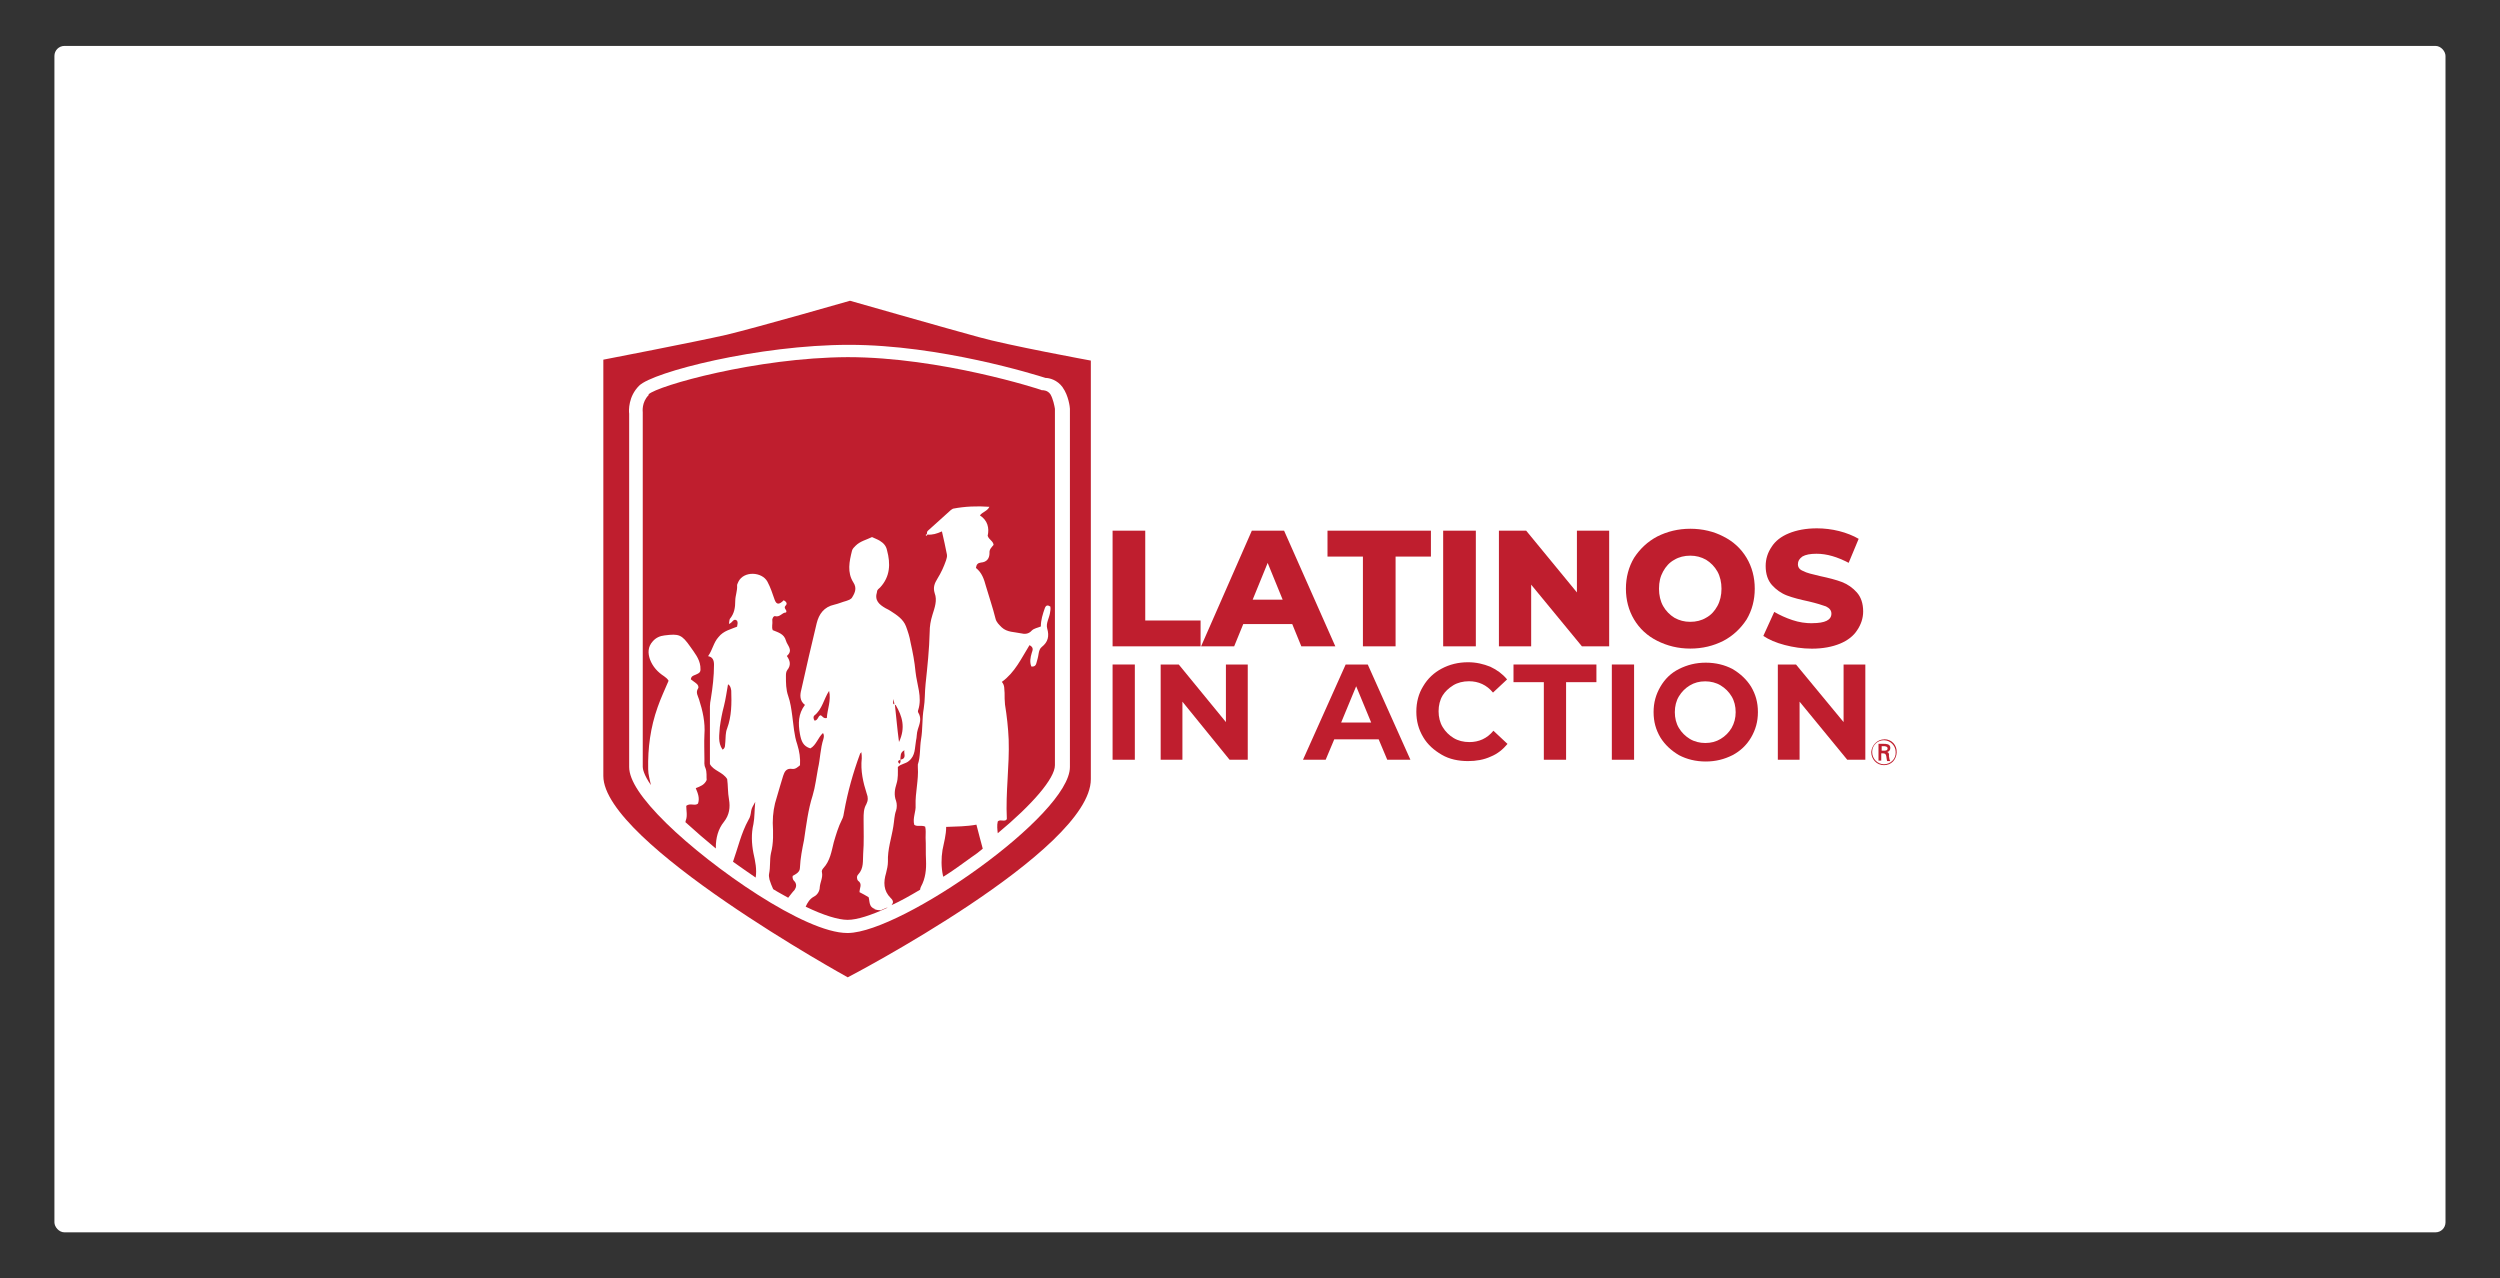 <svg xmlns="http://www.w3.org/2000/svg" id="Layer_1" width="300" height="153.38" viewBox="0 0 300 153.38"><rect x="0" y="0" width="300" height="153.38" fill="#333333" stroke="none"/><defs><style>.cls-1{fill:#fff;}.cls-1,.cls-2{stroke-width:0px;}.cls-2{fill:#bf1e2e;}</style></defs><rect class="cls-1" x="6.53" y="5.51" width="286.93" height="142.37" rx="1.2" ry="1.2"></rect><path class="cls-2" d="M77.84,47.41c-.87.87-.71,2.01-.71,2.07v42.55c0,.22.11.93.98,2.18-.11-.6-.33-1.25-.33-1.9-.05-2.56.27-5.01,1.14-7.46.38-1.09.87-2.12,1.31-3.16-.16-.27-.33-.38-.54-.54-.76-.49-1.36-1.14-1.69-2.01-.27-.76-.27-1.52.33-2.18.38-.44.87-.65,1.41-.71,1.74-.22,2.07-.11,3.1,1.36.49.71,1.09,1.41,1.2,2.34.05.65.05.76-.6,1.03-.27.11-.49.16-.54.54.22.16.44.33.65.49.22.16.33.44.22.6-.33.49,0,.93.11,1.31.44,1.36.76,2.78.65,4.24-.05.98,0,1.96,0,2.94,0,.33-.05.71.11,1.03.22.54.11,1.09.16,1.47-.27.6-.76.76-1.31.98.27.65.49,1.2.27,1.85-.38.33-.93-.11-1.41.27,0,.54.16,1.2-.05,1.74,0,.05-.05.11-.05.22,1.2,1.09,2.39,2.12,3.65,3.16v-.16c0-1.09.27-2.18.98-3.05.65-.82.76-1.74.6-2.67-.16-.87-.11-1.69-.22-2.45-.54-.87-1.63-.98-2.07-1.8v-6.91c0-.33.05-.6.11-.93.22-1.36.38-2.72.38-4.08,0-.54-.16-.93-.71-1.03.54-.76.65-1.63,1.25-2.29.6-.76,1.47-.93,2.23-1.25.05-.27.11-.49,0-.71-.44-.38-.54.27-.98.38.05-.27.05-.49.11-.6.54-.65.65-1.36.65-2.18,0-.6.27-1.2.22-1.85,0-.16.11-.27.16-.44.65-1.31,2.83-1.2,3.48,0,.38.71.6,1.41.87,2.18.22.6.54.6,1.09.05.27.16.49.38.22.65-.33.33.27.54.05.82-.49,0-.71.6-1.31.44-.16-.05-.38.27-.33.54.05.38-.11.76.05,1.14.65.27,1.36.44,1.58,1.25.16.6.93,1.14.11,1.85.38.54.54,1.09.05,1.69-.16.22-.16.49-.16.76,0,.76,0,1.58.27,2.34s.38,1.58.49,2.39c.16,1.14.22,2.34.6,3.43.27.87.38,1.63.33,2.5-.27.22-.54.49-.93.44-.71-.11-.93.33-1.09.82-.27.82-.49,1.69-.76,2.56-.33.98-.49,2.01-.49,3.1.05,1.2.11,2.39-.22,3.65-.16.76-.05,1.63-.22,2.45-.05.22,0,.44.05.71.11.38.27.76.44,1.14.6.38,1.25.71,1.8,1.03.27-.33.49-.65.76-.93.22-.33.27-.65.05-.98-.16-.16-.33-.33-.27-.71.38-.22.87-.44.87-.98.05-1.14.27-2.23.49-3.32.27-1.8.49-3.65,1.03-5.33.33-1.09.44-2.18.65-3.27.27-1.14.27-2.39.65-3.54.05-.22.11-.44-.05-.71-.6.54-.82,1.47-1.52,1.85-.87-.27-1.09-.87-1.25-1.74-.22-1.25-.22-2.39.6-3.48-.65-.49-.6-1.2-.44-1.8.6-2.67,1.2-5.33,1.85-8,.27-1.09.87-1.96,2.12-2.23.49-.11.98-.33,1.41-.44.27-.11.6-.16.76-.49.33-.54.54-1.09.11-1.74-.76-1.2-.49-2.5-.16-3.81.05-.22.27-.44.44-.6.54-.54,1.31-.71,1.96-1.03.33.16.65.27.93.44.44.27.76.6.87,1.14.44,1.63.38,3.16-.82,4.46-.16.16-.38.27-.38.54-.33,1.03.27,1.52,1.03,1.96.22.11.44.22.6.33.76.49,1.52.98,1.85,1.85.22.6.44,1.25.54,1.9.27,1.2.49,2.34.6,3.54.16,1.52.82,3.05.33,4.57-.05.11-.05.27,0,.33.44.71.16,1.36-.05,2.01-.16.49-.11.93-.22,1.36-.16.87-.05,1.8-.87,2.45-.38.33-.93.33-1.31.71,0,.65.05,1.36-.16,2.01s-.33,1.36-.05,2.07c.11.33.11.82,0,1.14-.22.6-.22,1.25-.33,1.9-.22,1.41-.71,2.78-.65,4.24,0,.44-.11.93-.22,1.36-.33,1.09-.33,2.12.54,2.99.16.16.33.33.27.6-.05.11-.11.22-.16.27,1.09-.49,2.23-1.14,3.43-1.85,0-.11.05-.27.11-.38.54-.98.65-2.07.6-3.16-.05-.93,0-1.8-.05-2.72,0-.44.05-.93-.05-1.31-.44-.22-.93.05-1.31-.22-.22-.82.22-1.58.16-2.34-.05-1.52.38-3.05.27-4.57v-.33c.33-.98.22-2.01.38-2.99.22-1.25.11-2.5.33-3.75.16-.98.11-1.96.22-2.94.22-2.07.44-4.14.49-6.2,0-.71.11-1.36.33-2.07.27-.87.6-1.74.27-2.61-.22-.71,0-1.2.33-1.74.44-.71.76-1.41,1.03-2.18.05-.22.16-.44.11-.71-.16-.87-.38-1.8-.6-2.78-.6.27-1.14.44-1.74.38-.05.05-.05.11-.11.16q-.05-.05-.11-.11c.05-.05.11-.05.16-.11,0-.16,0-.33.16-.44.93-.82,1.8-1.63,2.72-2.45.11-.05.22-.16.27-.16,1.41-.27,2.88-.33,4.35-.22-.27.54-.82.6-1.14,1.03.93.6,1.14,1.52.93,2.45.16.49.65.6.71,1.09-.22.27-.54.54-.49.98,0,.65-.33,1.09-1.03,1.14-.38.05-.54.22-.6.65.71.54.98,1.36,1.2,2.18.38,1.31.82,2.56,1.14,3.86.11.49.44.76.76,1.09.65.6,1.52.54,2.29.71.44.11.93.11,1.31-.33.27-.27.71-.33,1.09-.49,0-.76.22-1.47.49-2.23.16-.38.38-.33.65-.16.05.27,0,.54-.05.82-.11.6-.49,1.2-.33,1.8.27.93.11,1.63-.65,2.23-.22.16-.33.49-.38.82-.05.38-.16.76-.27,1.14-.05.22-.22.44-.6.38-.22-.54-.11-1.09.05-1.63.11-.33.27-.65-.27-.93-.98,1.58-1.74,3.27-3.32,4.41.38.44.27.87.33,1.31,0,.49,0,.93.05,1.41.22,1.36.38,2.78.44,4.19.11,3.16-.38,6.31-.22,9.52,0,.05-.05.11-.11.16-.33.16-.71-.11-.98.16-.11.49-.05.93,0,1.41,4.14-3.43,6.86-6.58,6.86-8.16v-42.77c-.05-.33-.22-1.2-.54-1.74-.33-.49-.87-.49-.93-.49h-.11l-.11-.05c-.11-.05-11.97-3.92-23.18-3.92-10.94.05-22.8,3.43-23.89,4.46Z"></path><path class="cls-2" d="M113.54,99.22c0,.98-.27,1.9-.44,2.78-.16.98-.16,2.07.05,3.05,0,.05.05.11.05.16,1.14-.71,2.23-1.52,3.37-2.34.49-.33.93-.65,1.36-1.03-.27-.93-.49-1.9-.76-2.88-1.2.22-2.39.22-3.65.27Z"></path><path class="cls-2" d="M90.41,98.89c.16-.82.11-1.63.22-2.67-.27.49-.44.76-.49,1.09-.05.38-.11.76-.33,1.09-.87,1.58-1.25,3.32-1.85,5.01.93.65,1.85,1.31,2.72,1.9.16-.98-.05-1.96-.27-2.94-.22-1.14-.27-2.34,0-3.48Z"></path><path class="cls-2" d="M108.04,91.17c-.33.11-.33.27-.11.49.16-.16.16-.33.11-.49.82-.16.38-.71.49-1.14-.54.27-.44.71-.49,1.14Z"></path><path class="cls-2" d="M105.7,109.23c-.33,0-.6-.05-.82-.16h.11c-.76-.22-.6-.93-.76-1.41-.38-.22-.76-.44-1.09-.6,0-.49.38-.98-.16-1.36-.16-.16-.22-.54,0-.76.71-.76.54-1.69.6-2.5.11-1.36.05-2.72.05-4.14,0-.65,0-1.25.33-1.8.22-.44.22-.82.05-1.25-.44-1.36-.76-2.78-.6-4.24,0-.22,0-.49-.05-.76-.05.11-.16.16-.16.22-.82,2.23-1.47,4.52-1.9,6.91-.05.33-.11.71-.27.98-.44.87-.71,1.8-.98,2.72-.27,1.09-.44,2.23-1.25,3.1-.16.16-.22.38-.16.54.11.6-.22,1.14-.27,1.74,0,.44-.27.93-.71,1.14-.49.27-.76.71-.98,1.2,2.12,1.03,3.92,1.58,5.01,1.58h.05c1.09,0,2.78-.54,4.79-1.47-.11,0-.22.05-.38.11.11,0-.33.11-.44.22Z"></path><path class="cls-2" d="M99.5,82.89c-.65.98-.82,2.23-1.8,2.99-.11.11-.11.38.05.6.44-.05.38-.54.71-.65.22.05.33.44.76.33.05-1.03.54-2.07.27-3.27Z"></path><path class="cls-2" d="M107.33,84.53c0-.11-.05-.27-.11-.65-.05.44-.11.6.11.65Z"></path><path class="cls-2" d="M102,36.09s-10.99,3.16-14.8,4.08c-3.81.87-14.8,2.99-14.8,2.99v49.96c0,8,29.33,24.16,29.33,24.16,0,0,29.17-15.18,29.17-23.78v-50.23s-10.07-1.85-13.5-2.83c-3.43-.93-15.4-4.35-15.4-4.35ZM127.52,46.49c.71.98.87,2.39.87,2.56v42.99c0,5.77-20.13,19.81-26.61,19.92h-.11c-5.06,0-16.22-7.78-21.71-13.17-2.99-2.94-4.46-5.17-4.46-6.75v-42.39c-.05-.38-.11-2.07,1.2-3.37,1.63-1.63,14.31-4.9,25.2-4.9s22.37,3.59,23.56,3.97c.44,0,1.41.22,2.07,1.14Z"></path><path class="cls-2" d="M87.36,82.13c-.16.87-.27,1.74-.49,2.61-.22.82-.38,1.69-.49,2.5-.05.93-.27,1.85.33,2.72.38-.22.27-.6.33-.93.05-.54,0-1.09.22-1.63.54-1.47.54-2.99.49-4.52-.05-.33-.11-.6-.38-.76Z"></path><path class="cls-2" d="M107.39,84.58c.16,1.41.27,2.83.49,4.46.82-1.74.38-3.1-.38-4.41q-.05-.05-.11-.05Z"></path><path class="cls-2" d="M107.33,84.53s0,.05,0,0q.05.05,0,0t0,0,0,0Z"></path><polygon class="cls-2" points="144.07 74.46 137.43 74.46 137.43 63.68 133.51 63.68 133.51 77.56 144.07 77.56 144.07 74.46"></polygon><path class="cls-2" d="M154.08,63.68h-3.86l-6.09,13.88h3.97l1.09-2.67h5.88l1.09,2.67h4.08l-6.15-13.88ZM150.32,71.96l1.8-4.41,1.8,4.41h-3.59Z"></path><polygon class="cls-2" points="163.55 77.56 167.47 77.56 167.47 66.79 171.71 66.79 171.71 63.68 159.3 63.68 159.3 66.79 163.55 66.79 163.55 77.56"></polygon><rect class="cls-2" x="173.18" y="63.68" width="3.92" height="13.88"></rect><polygon class="cls-2" points="189.23 71.09 183.14 63.68 179.87 63.68 179.87 77.56 183.74 77.56 183.74 70.16 189.83 77.56 193.1 77.56 193.1 63.68 189.23 63.68 189.23 71.09"></polygon><path class="cls-2" d="M202.84,77.83c1.47,0,2.78-.33,3.97-.93,1.14-.6,2.07-1.47,2.78-2.56.65-1.09.98-2.34.98-3.7s-.33-2.61-.98-3.7c-.65-1.09-1.58-1.96-2.78-2.56-1.14-.6-2.5-.93-3.97-.93s-2.78.33-3.97.93c-1.14.6-2.07,1.47-2.78,2.56-.65,1.09-.98,2.34-.98,3.7s.33,2.61.98,3.7,1.58,1.96,2.78,2.56,2.5.93,3.97.93ZM199.57,68.58c.33-.6.76-1.09,1.36-1.41.54-.33,1.2-.49,1.9-.49s1.31.16,1.9.49c.54.33,1.03.82,1.36,1.41s.49,1.31.49,2.07-.16,1.47-.49,2.07c-.33.6-.76,1.09-1.36,1.41-.54.33-1.2.49-1.9.49s-1.31-.16-1.9-.49c-.54-.33-1.03-.82-1.36-1.41s-.49-1.31-.49-2.07c0-.82.16-1.47.49-2.07Z"></path><path class="cls-2" d="M217.48,74.79c-.82,0-1.58-.11-2.39-.38s-1.52-.6-2.18-.98l-1.31,2.88c.65.44,1.52.82,2.56,1.09,1.03.27,2.12.44,3.27.44,1.31,0,2.45-.22,3.37-.6s1.63-.93,2.07-1.63c.44-.65.71-1.41.71-2.23,0-.98-.27-1.74-.76-2.29s-1.09-.98-1.8-1.25-1.58-.49-2.61-.71c-.93-.22-1.63-.38-2.01-.6-.44-.16-.65-.44-.65-.82s.16-.65.54-.93c.38-.22.93-.33,1.69-.33,1.25,0,2.5.38,3.86,1.09l1.2-2.88c-.65-.38-1.47-.71-2.34-.93s-1.8-.33-2.67-.33c-1.31,0-2.45.22-3.37.6-.93.38-1.63.93-2.07,1.63-.44.65-.71,1.41-.71,2.29,0,.98.27,1.74.76,2.29.49.54,1.09.98,1.8,1.25s1.58.49,2.61.71c.93.22,1.63.44,2.07.6.44.22.65.49.65.87,0,.76-.76,1.14-2.29,1.14Z"></path><rect class="cls-2" x="133.51" y="79.74" width="2.67" height="11.43"></rect><polygon class="cls-2" points="147.11 86.65 141.45 79.74 139.28 79.74 139.28 91.17 141.89 91.17 141.89 84.2 147.55 91.17 149.73 91.17 149.73 79.74 147.11 79.74 147.11 86.65"></polygon><path class="cls-2" d="M161.48,79.74l-5.12,11.43h2.72l1.03-2.45h5.33l1.03,2.45h2.78l-5.12-11.43h-2.67ZM160.94,86.7l1.8-4.35,1.8,4.35h-3.59Z"></path><path class="cls-2" d="M174.38,82.24c.54-.33,1.2-.49,1.9-.49,1.14,0,2.12.44,2.88,1.36l1.69-1.58c-.54-.65-1.2-1.14-2.01-1.52-.82-.33-1.69-.54-2.67-.54-1.2,0-2.23.27-3.16.76s-1.69,1.2-2.23,2.12c-.54.87-.82,1.9-.82,3.05s.27,2.12.82,3.05,1.31,1.58,2.23,2.12,2.01.76,3.16.76c.98,0,1.9-.16,2.72-.54.82-.33,1.47-.87,2.01-1.52l-1.69-1.58c-.76.93-1.74,1.36-2.88,1.36-.71,0-1.36-.16-1.9-.49s-.98-.76-1.31-1.31c-.33-.54-.49-1.2-.49-1.9s.16-1.36.49-1.9c.27-.44.71-.87,1.25-1.2Z"></path><polygon class="cls-2" points="181.62 81.86 185.26 81.86 185.26 91.17 187.93 91.17 187.93 81.86 191.57 81.86 191.57 79.74 181.62 79.74 181.62 81.86"></polygon><rect class="cls-2" x="193.42" y="79.74" width="2.67" height="11.43"></rect><path class="cls-2" d="M207.9,80.28c-.93-.49-2.01-.76-3.21-.76s-2.23.27-3.21.76c-.98.49-1.69,1.2-2.23,2.12-.54.93-.82,1.9-.82,3.05s.27,2.12.82,3.05c.54.87,1.31,1.58,2.23,2.12.93.49,2.01.76,3.21.76s2.23-.27,3.21-.76c.93-.49,1.69-1.2,2.23-2.12.54-.93.82-1.9.82-3.05s-.27-2.12-.82-3.05c-.54-.87-1.31-1.58-2.23-2.12ZM207.79,87.36c-.33.54-.76.98-1.31,1.31s-1.14.49-1.85.49c-.65,0-1.31-.16-1.85-.49s-.98-.76-1.31-1.31c-.33-.54-.49-1.2-.49-1.9s.16-1.36.49-1.9c.33-.54.76-.98,1.31-1.31s1.14-.49,1.85-.49c.65,0,1.31.16,1.85.49s.98.76,1.31,1.31c.33.54.49,1.2.49,1.9s-.16,1.31-.49,1.9Z"></path><polygon class="cls-2" points="221.23 86.65 215.52 79.74 213.34 79.74 213.34 91.17 215.95 91.17 215.95 84.2 221.67 91.17 223.84 91.17 223.84 79.74 221.23 79.74 221.23 86.65"></polygon><path class="cls-2" d="M226.13,88.72c-.87,0-1.52.71-1.58,1.52,0,.87.65,1.58,1.52,1.58h0c.44,0,.82-.16,1.09-.44s.44-.71.44-1.09c.05-.87-.6-1.58-1.47-1.58ZM226.07,91.71c-.76,0-1.41-.65-1.41-1.47s.65-1.41,1.41-1.41h0c.76,0,1.41.65,1.41,1.41.05.82-.6,1.47-1.41,1.47Z"></path><path class="cls-2" d="M226.46,90.24c.22-.05.38-.22.38-.49,0-.22-.11-.38-.33-.44-.16-.05-.33-.05-.44-.05h-.65v2.01h.33v-.87h.16c.27,0,.38.05.44.33,0,.05.05.27.05.33,0,.11.05.16.05.27h.38c-.11-.16-.11-.38-.16-.6.05-.33-.05-.44-.22-.49ZM226.07,90.08h-.27v-.54h.22c.11,0,.22,0,.33.05s.16.11.16.22c0,.27-.27.27-.44.27Z"></path></svg>